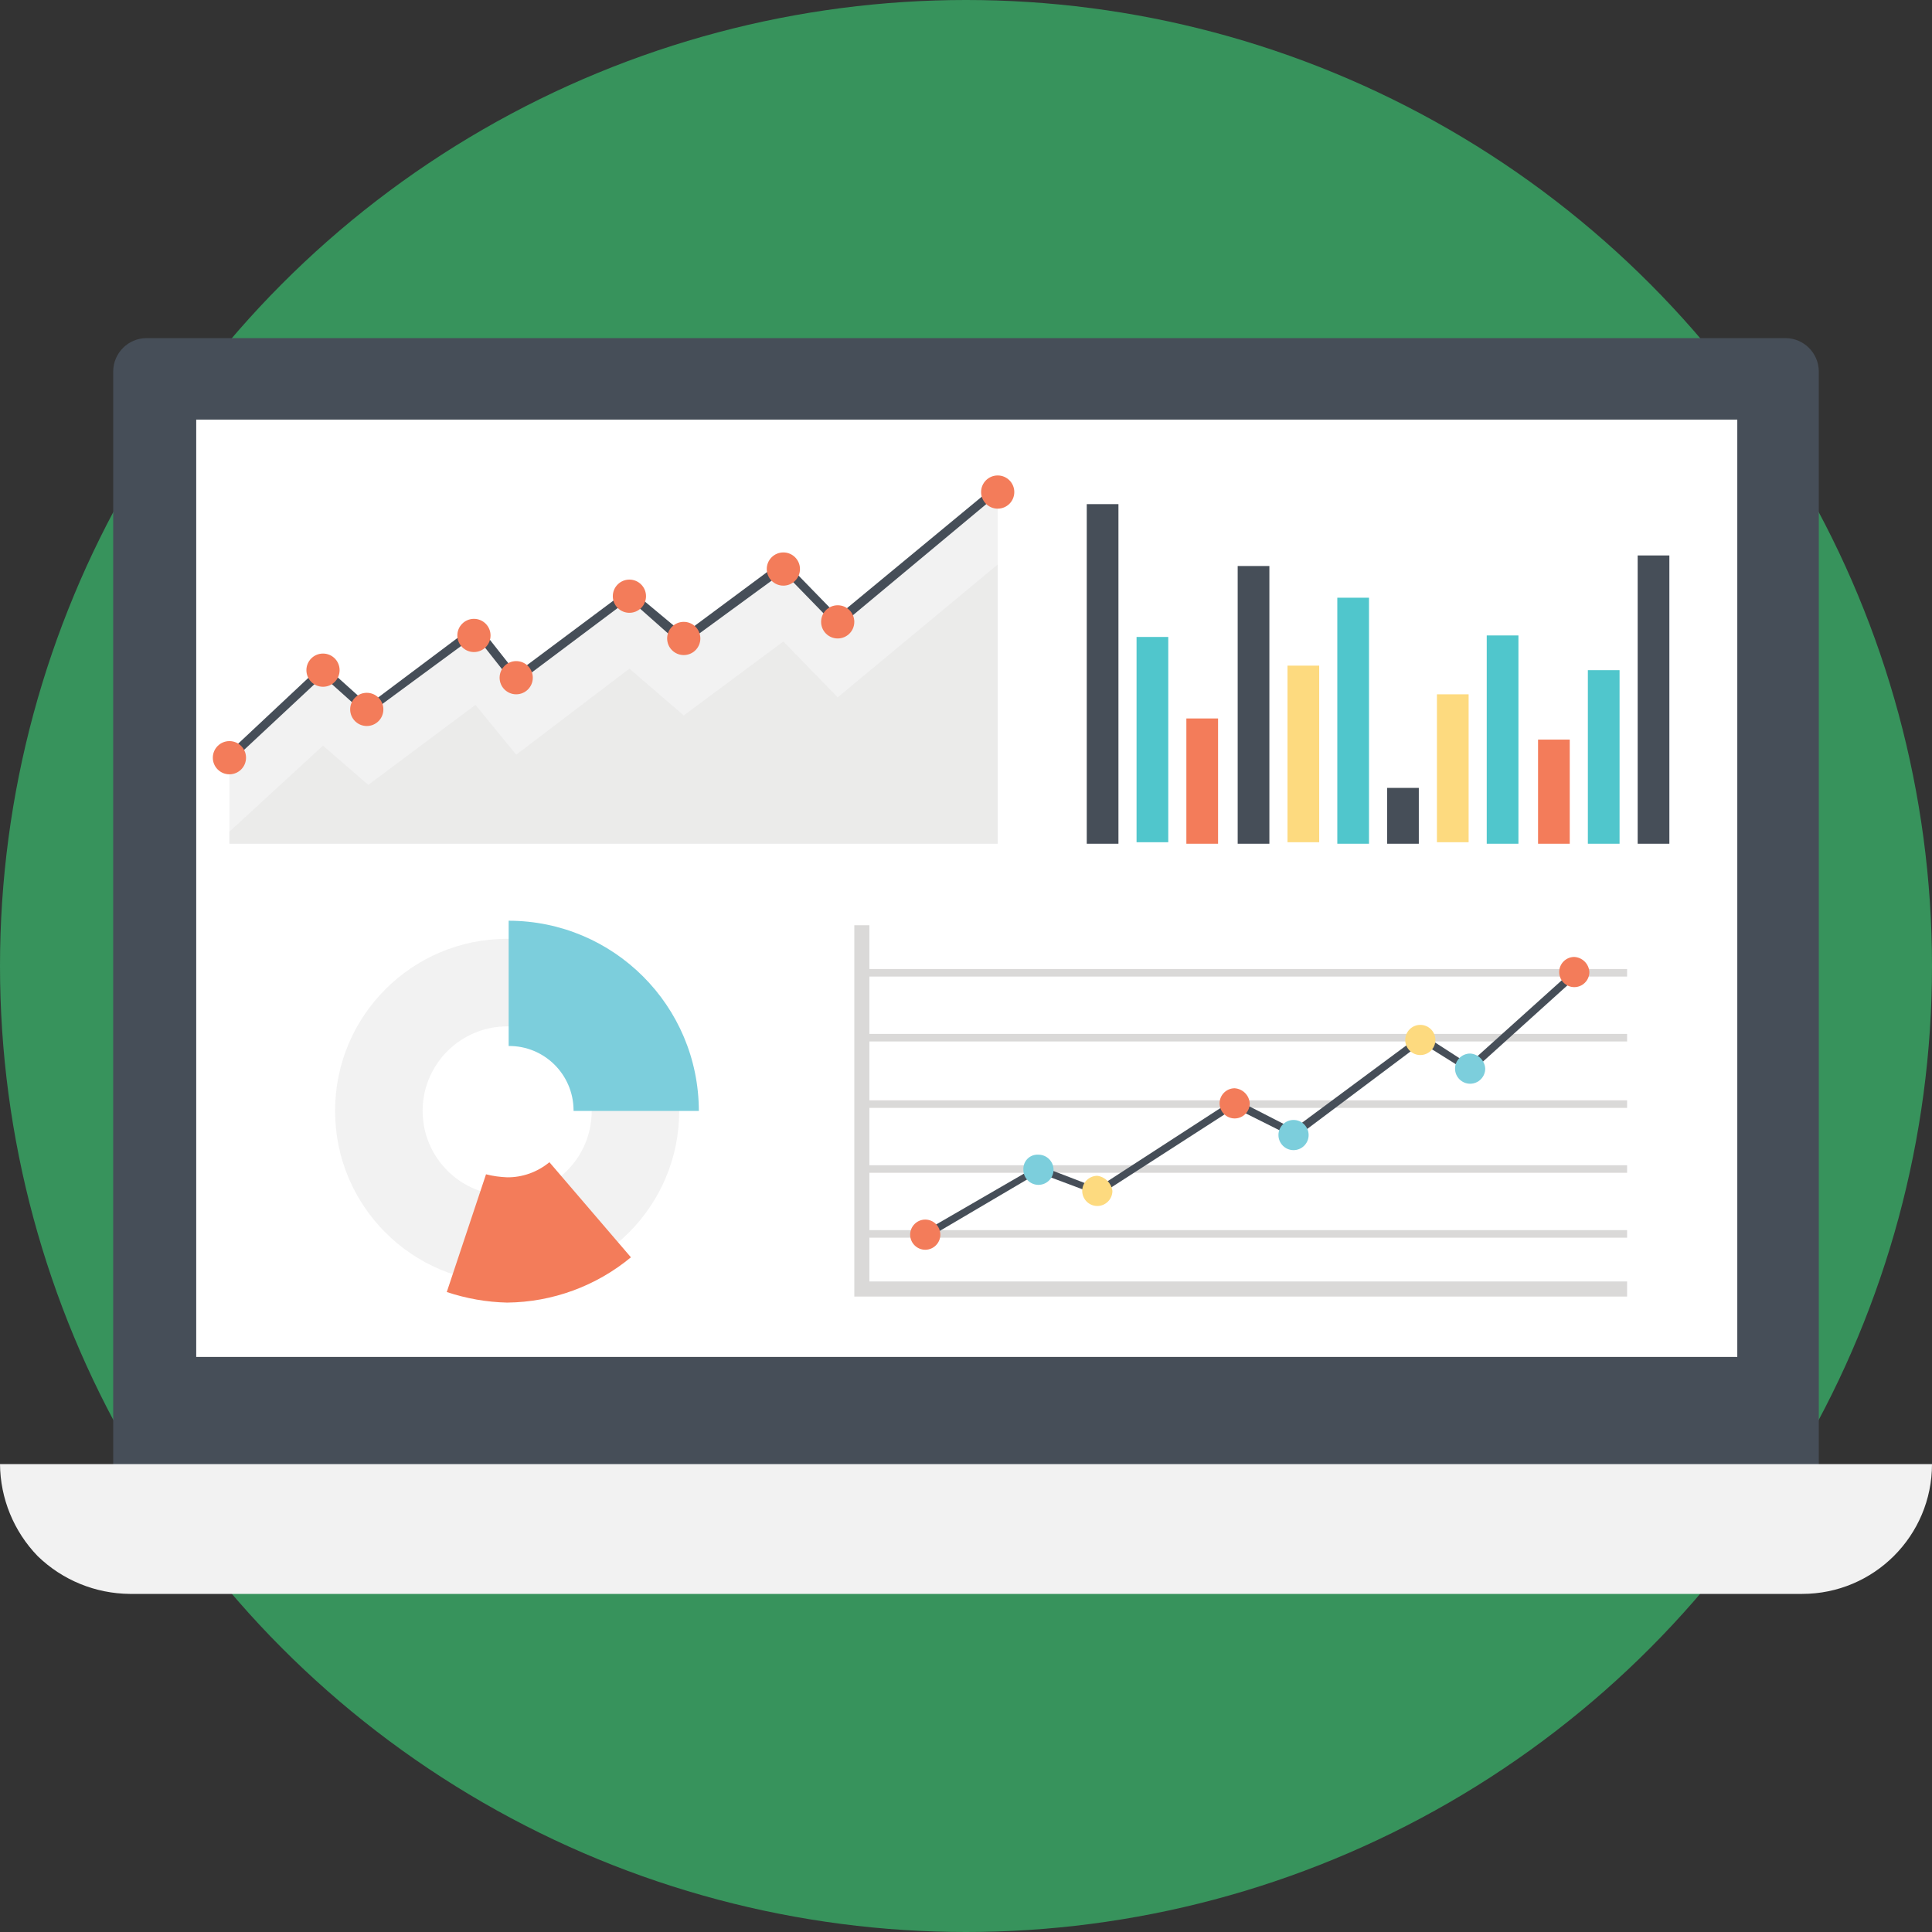 <?xml version="1.0" encoding="utf-8"?>
<!-- Generator: Adobe Illustrator 24.1.3, SVG Export Plug-In . SVG Version: 6.00 Build 0)  -->
<svg version="1.1" id="Layer_1" xmlns="http://www.w3.org/2000/svg" xmlns:xlink="http://www.w3.org/1999/xlink" x="0px" y="0px"
	 viewBox="0 0 128 128" style="enable-background:new 0 0 128 128;" xml:space="preserve">
<rect x="0" y="0" width="128" height="128" fill="#333333" stroke="none"/>
<style type="text/css">
	.st0{fill:#37935C;}
	.st1{fill:#464E58;}
	.st2{fill:#FFFFFF;}
	.st3{fill:#F2F2F2;}
	.st4{opacity:0.3;}
	.st5{fill:#DAD9D8;}
	.st6{fill:#F37C5A;}
	.st7{fill:#50C6CC;}
	.st8{fill:#FDDA7F;}
	.st9{fill:#7CCEDC;}
</style>
<circle class="st0" cx="64" cy="64" r="64"/>
<path class="st1" d="M120.5,24.6v77.1c-0.01,1.21-0.99,2.19-2.2,2.2H9.7c-1.21-0.01-2.19-0.99-2.2-2.2V24.6
	c0.01-1.21,0.99-2.19,2.2-2.2h108.6C119.51,22.41,120.49,23.39,120.5,24.6z"/>
<rect x="13" y="27.8" class="st2" width="102.1" height="62.1"/>
<path class="st3" d="M128,97c0,4.75-3.85,8.6-8.6,8.6H8.6c-2.28-0.02-4.46-0.91-6.1-2.5C0.91,101.46,0.02,99.28,0,97H128z"/>
<polygon class="st3" points="66.1,32.4 55.5,41.2 51.9,37.5 45.3,42.4 41.7,39.3 34.2,45 31.5,41.7 24.4,47 21.4,44.4 15.2,50.2 
	15.2,55.9 66.1,55.9 "/>
<g class="st4">
	<polygon class="st5" points="51.9,42.5 45.3,47.4 41.7,44.3 34.2,50 31.5,46.7 24.4,52 21.4,49.4 15.2,55.1 15.2,55.9 66.1,55.9 
		66.1,37.4 55.5,46.2 	"/>
</g>
<polygon class="st1" points="15.4,50.4 15,50 21.4,44 24.4,46.7 31.6,41.3 34.2,44.6 41.7,39 45.3,42 51.9,37.1 55.5,40.8 
	65.9,32.2 66.3,32.6 55.5,41.6 51.9,37.9 45.2,42.8 41.7,39.7 34.1,45.4 31.5,42.1 24.3,47.4 21.4,44.8 "/>
<circle class="st6" cx="21.4" cy="44.4" r="1.1"/>
<circle class="st6" cx="15.2" cy="50.2" r="1.1"/>
<circle class="st6" cx="31.4" cy="42.1" r="1.1"/>
<circle class="st6" cx="45.3" cy="42.3" r="1.1"/>
<circle class="st6" cx="24.3" cy="47" r="1.1"/>
<circle class="st6" cx="34.2" cy="44.9" r="1.1"/>
<circle class="st6" cx="41.7" cy="39.5" r="1.1"/>
<circle class="st6" cx="51.9" cy="37.7" r="1.1"/>
<circle class="st6" cx="55.5" cy="41.2" r="1.1"/>
<circle class="st6" cx="66.1" cy="32.6" r="1.1"/>
<rect x="72" y="33.4" class="st1" width="2.1" height="22.5"/>
<rect x="75.3" y="42.2" class="st7" width="2.1" height="13.6"/>
<rect x="85.3" y="44.1" class="st8" width="2.1" height="11.7"/>
<rect x="88.6" y="39.6" class="st7" width="2.1" height="16.3"/>
<rect x="82" y="37.5" class="st1" width="2.1" height="18.4"/>
<rect x="78.6" y="47.6" class="st6" width="2.1" height="8.3"/>
<rect x="108.5" y="36.8" class="st1" width="2.1" height="19.1"/>
<rect x="105.2" y="44.4" class="st7" width="2.1" height="11.5"/>
<rect x="95.2" y="46" class="st8" width="2.1" height="9.8"/>
<rect x="98.5" y="42.1" class="st7" width="2.1" height="13.8"/>
<rect x="91.9" y="52.2" class="st1" width="2.1" height="3.7"/>
<rect x="101.9" y="49" class="st6" width="2.1" height="6.9"/>
<polygon class="st5" points="107.8,64.7 107.8,64.2 57.6,64.2 57.6,61.3 56.6,61.3 56.6,85.9 107.8,85.9 107.8,84.9 57.6,84.9 
	57.6,82 107.8,82 107.8,81.5 57.6,81.5 57.6,77.7 107.8,77.7 107.8,77.2 57.6,77.2 57.6,73.4 107.8,73.4 107.8,72.9 57.6,72.9 
	57.6,69 107.8,69 107.8,68.5 57.6,68.5 57.6,64.7 "/>
<polygon class="st1" points="61.5,82 61.2,81.6 68.8,77.2 72.7,78.7 81.8,72.8 85.7,74.8 94.2,68.5 97.3,70.5 104.3,64.2 
	104.6,64.6 97.4,71.1 94.2,69.1 85.8,75.4 81.8,73.4 72.8,79.2 68.8,77.7 "/>
<path class="st6" d="M62.3,81.8c0,0.55-0.45,1-1,1s-1-0.45-1-1s0.45-1,1-1S62.3,81.25,62.3,81.8z"/>
<path class="st9" d="M69.8,77.5c0,0.55-0.45,1-1,1s-1-0.45-1-1c-0.03-0.52,0.36-0.97,0.88-1c0.04,0,0.08,0,0.12,0
	C69.35,76.5,69.8,76.95,69.8,77.5z"/>
<path class="st8" d="M73.7,78.9c0,0.55-0.45,1-1,1s-1-0.45-1-1s0.45-1,1-1C73.22,77.97,73.63,78.38,73.7,78.9z"/>
<path class="st6" d="M82.8,73.1c0,0.55-0.45,1-1,1s-1-0.45-1-1s0.45-1,1-1C82.34,72.14,82.76,72.56,82.8,73.1z"/>
<path class="st9" d="M86.7,75.2c0,0.55-0.45,1-1,1s-1-0.45-1-1s0.45-1,1-1S86.7,74.65,86.7,75.2z"/>
<path class="st8" d="M95.1,68.9c0,0.55-0.45,1-1,1s-1-0.45-1-1s0.45-1,1-1S95.1,68.35,95.1,68.9z"/>
<path class="st9" d="M98.4,70.8c0,0.55-0.45,1-1,1s-1-0.45-1-1s0.45-1,1-1C97.94,69.83,98.37,70.26,98.4,70.8z"/>
<path class="st6" d="M105.3,64.4c0,0.55-0.45,1-1,1s-1-0.45-1-1s0.45-1,1-1C104.84,63.43,105.27,63.86,105.3,64.4z"/>
<path class="st3" d="M33.6,62.2c-6.3,0-11.4,5.1-11.4,11.4c0,6.3,5.1,11.4,11.4,11.4S45,79.9,45,73.6l0,0
	c0.01-6.29-5.09-11.39-11.38-11.4C33.61,62.2,33.61,62.2,33.6,62.2z M33.6,79.2c-3.09,0-5.6-2.51-5.6-5.6c0-3.09,2.51-5.6,5.6-5.6
	s5.6,2.51,5.6,5.6l0,0c0.01,3.09-2.49,5.59-5.58,5.6C33.61,79.2,33.61,79.2,33.6,79.2z"/>
<path class="st6" d="M33.6,78c-0.47-0.02-0.94-0.08-1.4-0.2l-2.6,7.8c1.29,0.43,2.64,0.67,4,0.7c3-0.03,5.89-1.09,8.2-3L36.4,77
	C35.61,77.65,34.62,78.01,33.6,78z"/>
<path class="st9" d="M38,73.6h8.3c-0.01-6.96-5.64-12.59-12.6-12.6v8.3c2.36-0.02,4.28,1.88,4.3,4.24C38,73.56,38,73.58,38,73.6z"/>
</svg>
